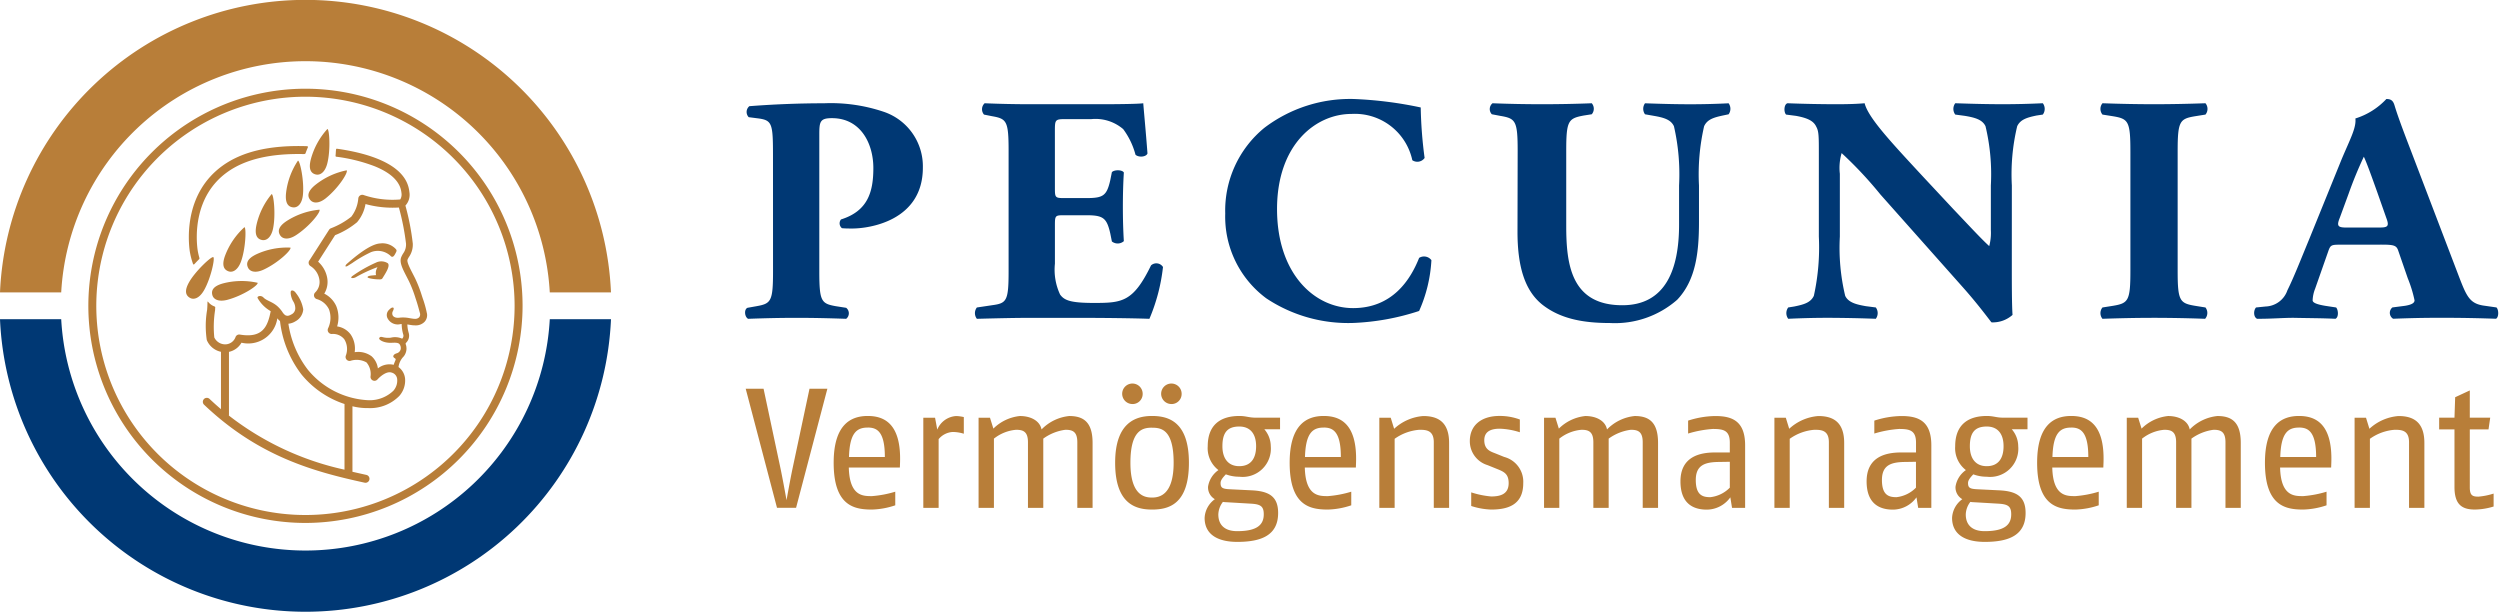 <svg xmlns="http://www.w3.org/2000/svg" viewBox="0 0 244 60">
  <path d="M196.353 25.65c0 2.053 0 4.043.07 5.085a2.89 2.89 0 0 1-2.05.727c-.035 0-1.181-1.611-2.815-3.443l-8.027-9.034a38.5 38.5 0 0 0-3.788-4.043 5.1 5.1 0 0 0-.174 2.022v6.128a20.165 20.165 0 0 0 .521 5.78c.313.663 1.112.852 2.016 1.01l.973.126a.929.929 0 0 1 0 1.106 135.485 135.485 0 0 0-4.657-.095c-1.286 0-2.571.032-3.892.095a.929.929 0 0 1 0-1.106l.591-.095c.938-.19 1.6-.379 1.911-1.042a21.952 21.952 0 0 0 .487-5.78v-8.023c0-1.737 0-2.243-.244-2.685-.243-.537-.764-.853-1.981-1.074l-.973-.126c-.243-.253-.209-1.011.139-1.106 1.634.063 3.371.095 4.8.095 1.182 0 2-.032 2.728-.095.348 1.422 2.606 3.822 5.734 7.2l2.919 3.127c1.564 1.643 2.708 2.889 3.507 3.616a4.973 4.973 0 0 0 .159-1.562v-4.359a20.176 20.176 0 0 0-.521-5.78c-.313-.663-1.077-.853-2.016-1.011l-.938-.126a.927.927 0 0 1 0-1.106c1.876.063 3.232.095 4.656.095 1.286 0 2.537-.032 3.892-.095a.928.928 0 0 1 0 1.106l-.626.095c-.9.19-1.564.379-1.876 1.042a20.151 20.151 0 0 0-.522 5.78zm32.037-1.769c-.834 0-.939.032-1.147.632l-1.286 3.664a3.386 3.386 0 0 0-.244 1.137c0 .19.278.379 1.251.537l1.042.158c.208.221.278.948-.069 1.106-1.216-.063-2.606-.063-4.066-.095-1.181 0-1.981.095-3.579.095-.382-.19-.347-.853-.1-1.106l.938-.095a2.333 2.333 0 0 0 2.12-1.579c.625-1.264 1.216-2.78 2.154-5.054l3.127-7.707c.834-1.99 1.459-3.1 1.355-4.011a6.98 6.98 0 0 0 3.023-1.9c.452 0 .66.158.8.632.278.916.7 2.085 1.564 4.327l4.726 12.382c.73 1.9 1.043 2.59 2.328 2.811l1.321.19c.208.158.278.916-.035 1.106a145.83 145.83 0 0 0-5.352-.095c-1.737 0-3.092.032-4.691.095a.677.677 0 0 1-.069-1.106l1.22-.158c.8-.126.938-.347.938-.537a12.4 12.4 0 0 0-.66-2.148l-.938-2.717c-.174-.505-.452-.569-1.668-.569zm3.826-1.674c.8 0 1.007-.095.695-.916l-.9-2.559c-.486-1.358-.989-2.776-1.3-3.439a38.77 38.77 0 0 0-1.481 3.6l-.869 2.369c-.347.853-.139.948.73.948zM75.444 15.29c0-3.19-.063-3.538-1.39-3.727l-.979-.126a.732.732 0 0 1 .063-1.074 96.398 96.398 0 0 1 7.3-.284 16.129 16.129 0 0 1 5.78.821 5.615 5.615 0 0 1 3.853 5.465c0 5.18-5.212 5.938-6.886 5.938-.379 0-.663 0-1.01-.032a.606.606 0 0 1-.095-.853c2.621-.821 3.159-2.685 3.159-5.022s-1.2-4.864-4.043-4.864c-1.169 0-1.232.347-1.232 1.611v13.33c0 2.937.19 3.159 1.611 3.411l1.011.158a.683.683 0 0 1 0 1.074c-1.769-.063-3.317-.095-4.833-.095s-3.032.032-4.738.095c-.347-.19-.41-.916-.063-1.074l.885-.158c1.422-.253 1.611-.474 1.611-3.411zm27.515 3.095c0 .884.032.948.885.948h2.179c1.643 0 1.99-.221 2.338-1.737l.158-.79c.221-.253 1.011-.253 1.169.032-.063 1.011-.095 2.148-.095 3.348s.032 2.338.095 3.349a.906.906 0 0 1-1.169.031l-.158-.789c-.347-1.516-.695-1.769-2.338-1.769h-2.179c-.853 0-.885.032-.885.979v3.759a5.725 5.725 0 0 0 .505 3c.411.568 1.011.821 3.316.821 2.748 0 3.822-.095 5.56-3.664a.767.767 0 0 1 1.168.158 17.924 17.924 0 0 1-1.325 5.055c-1.674-.063-4.706-.095-7.3-.095h-4.107c-1.516 0-3.064.032-5.432.095a.9.9 0 0 1 0-1.106l1.484-.221c1.422-.19 1.611-.41 1.611-3.316V14.69c0-2.874-.19-3.1-1.611-3.348l-.79-.158a.8.8 0 0 1 .063-1.106c1.485.063 3.033.095 4.549.095h6.7c2.022 0 3.822-.032 4.233-.095.032.505.253 2.779.411 4.9-.127.347-.853.411-1.169.126a7.3 7.3 0 0 0-1.2-2.5 4.151 4.151 0 0 0-3.1-.979h-2.526c-1.042 0-1.042.063-1.042 1.232zm35.704-7.897a42.031 42.031 0 0 0 .379 4.928.867.867 0 0 1-1.2.221 5.737 5.737 0 0 0-5.938-4.517c-3.506 0-7.265 3-7.265 9.286s3.633 9.665 7.423 9.665c3.822 0 5.591-2.748 6.444-4.9a.9.9 0 0 1 1.2.221 14.01 14.01 0 0 1-1.2 4.959 23.5 23.5 0 0 1-6.412 1.169 14.434 14.434 0 0 1-8.5-2.4 9.917 9.917 0 0 1-4.011-8.276 10.431 10.431 0 0 1 3.822-8.37 13.827 13.827 0 0 1 8.75-2.811 38.614 38.614 0 0 1 6.508.825zm9.461 4.233c0-2.937-.2-3.159-1.692-3.411l-.829-.158a.732.732 0 0 1 .067-1.074 124.182 124.182 0 0 0 9.686 0 .823.823 0 0 1 0 1.074l-.8.126c-1.493.284-1.692.505-1.692 3.443v7.3c0 3.7.431 7.77 5.474 7.77 4.246 0 5.539-3.538 5.539-7.865v-3.822a20.928 20.928 0 0 0-.5-5.78c-.3-.663-1.029-.853-1.924-1.011l-.9-.158a.914.914 0 0 1 0-1.074c1.791.063 3.085.095 4.445.095 1.227 0 2.455-.032 3.715-.095a.913.913 0 0 1 0 1.074l-.6.126c-.863.19-1.493.379-1.792 1.042a20.946 20.946 0 0 0-.5 5.78v3.538c0 2.969-.3 5.686-2.123 7.612a9.218 9.218 0 0 1-6.568 2.274c-2.521 0-4.777-.379-6.568-1.769-1.725-1.358-2.454-3.7-2.454-7.139zm64.415 11.687c0 2.969.2 3.19 1.725 3.443l.989.158a.869.869 0 0 1-.033 1.106 140.874 140.874 0 0 0-4.976-.095c-1.592 0-3.251.032-5.042.095a.868.868 0 0 1 0-1.106l1-.158c1.526-.253 1.725-.473 1.725-3.443V14.784c0-2.969-.2-3.19-1.725-3.443l-1-.158a.868.868 0 0 1 0-1.106c1.792.063 3.45.095 5.042.095 1.559 0 3.217-.032 5.009-.095a.868.868 0 0 1 0 1.106l-.989.158c-1.526.253-1.725.474-1.725 3.443z" fill="#003874"/>
  <path d="M77.696 49.564h-1.86L72.78 37.939h1.744l1.66 7.806c.249 1.2.582 3.072.582 3.072s.332-1.877.582-3.072l1.66-7.806h1.744zm10.131-3.933h-4.983c.066 2.823 1.412 2.79 2.259 2.79a10.533 10.533 0 0 0 2.275-.432v1.329a7.7 7.7 0 0 1-2.275.415c-1.727 0-3.737-.349-3.737-4.567 0-3.7 1.645-4.567 3.322-4.567 1.545 0 3.288.681 3.156 4.567zm-3.139-3.9c-1.079 0-1.76.531-1.827 2.873h3.5c.004-2.494-.776-2.876-1.673-2.876zm8.3.429a1.938 1.938 0 0 0-1.378.7v6.71h-1.495v-8.8h1.146l.216 1.163a2.127 2.127 0 0 1 1.86-1.328 4.093 4.093 0 0 1 .731.1v1.627a3.82 3.82 0 0 0-1.08-.172zm12.158 7.41v-6.411c0-1.063-.5-1.212-1.163-1.212a4.7 4.7 0 0 0-2.159.863v6.76h-1.495v-6.411c0-1.063-.5-1.212-1.163-1.212a4.046 4.046 0 0 0-2.159.863v6.76h-1.498v-8.8h1.113l.332 1.063a4.284 4.284 0 0 1 2.591-1.229c1.03 0 1.943.448 2.109 1.311a4.371 4.371 0 0 1 2.707-1.311c1.395 0 2.275.6 2.275 2.624v6.342zm7.292.163c-1.578 0-3.6-.532-3.6-4.567 0-3.953 2.042-4.567 3.6-4.567s3.6.515 3.6 4.567c.004 4.102-2.023 4.567-3.6 4.567zm-1.893-10.3a1 1 0 1 1 .98-1 .985.985 0 0 1-.981 1.003zm1.893 2.308c-.913 0-2.109.232-2.109 3.421 0 3.172 1.362 3.4 2.109 3.4s2.109-.282 2.109-3.4c0-3.235-1.196-3.418-2.109-3.418zm1.91-2.308a1 1 0 1 1 .98-1 .985.985 0 0 1-.98 1.003zm9.049 2.461a2.558 2.558 0 0 1 .631 1.661 2.754 2.754 0 0 1-3.073 2.973 3.689 3.689 0 0 1-1.311-.233c-.316.332-.515.581-.515.847 0 .5.216.581 1 .614l2.043.1c1.66.083 2.574.581 2.574 2.209 0 2.175-1.627 2.823-3.986 2.823-1.876 0-3.189-.7-3.189-2.341a2.379 2.379 0 0 1 1-1.827 1.318 1.318 0 0 1-.664-1.229 2.408 2.408 0 0 1 1.013-1.611 2.689 2.689 0 0 1-1.046-2.325c0-2.06 1.212-2.956 3.089-2.956.665 0 .914.166 1.612.166h2.358v1.13zm-1.4 7.258-2.258-.133a2.714 2.714 0 0 1-.382-.034 2.093 2.093 0 0 0-.448 1.229c0 .947.548 1.627 1.843 1.627 1.91 0 2.591-.6 2.591-1.644.004-.827-.357-.996-1.342-1.045zm-1.046-7.523c-1.2 0-1.644.648-1.644 1.926 0 1.163.548 1.943 1.644 1.943 1.146 0 1.645-.78 1.645-1.943.003-1.179-.545-1.926-1.641-1.926zm11.381 4.002h-4.983c.067 2.823 1.412 2.79 2.259 2.79a10.533 10.533 0 0 0 2.275-.432v1.329a7.7 7.7 0 0 1-2.275.415c-1.727 0-3.737-.349-3.737-4.567 0-3.7 1.644-4.567 3.322-4.567 1.545 0 3.288.681 3.156 4.567zm-3.139-3.9c-1.079 0-1.76.531-1.827 2.873h3.5c.004-2.494-.777-2.876-1.673-2.876zm10.744 7.839v-6.411c0-1.179-.748-1.212-1.412-1.212a4.777 4.777 0 0 0-2.408.88v6.743h-1.495v-8.8h1.113l.332 1.08a4.71 4.71 0 0 1 2.84-1.245c1.462 0 2.525.6 2.525 2.624v6.341zm5.597.163a6.99 6.99 0 0 1-1.943-.349v-1.329a8.765 8.765 0 0 0 1.943.4c.863 0 1.711-.2 1.711-1.3 0-.946-.5-1.129-1.2-1.411l-.863-.349a2.434 2.434 0 0 1-1.727-2.341c0-1.578 1.163-2.458 2.889-2.458a5.64 5.64 0 0 1 1.993.348v1.246a7.145 7.145 0 0 0-1.943-.349c-.83 0-1.528.233-1.528 1.129 0 .914.615 1.1 1.079 1.279l.864.349a2.5 2.5 0 0 1 1.86 2.557c.004 2.18-1.591 2.578-3.135 2.578zm14.794-.163v-6.411c0-1.063-.5-1.212-1.163-1.212a4.7 4.7 0 0 0-2.159.863v6.76h-1.495v-6.411c0-1.063-.5-1.212-1.163-1.212a4.046 4.046 0 0 0-2.159.863v6.76h-1.49v-8.8h1.113l.332 1.063a4.284 4.284 0 0 1 2.591-1.229c1.03 0 1.943.448 2.109 1.311a4.371 4.371 0 0 1 2.707-1.311c1.395 0 2.275.6 2.275 2.624v6.342zm8.718 0-.166-1.03a2.843 2.843 0 0 1-2.292 1.2c-1.08 0-2.575-.382-2.575-2.757 0-2.409 1.877-2.823 3.371-2.823h1.445v-.964c0-1.212-.648-1.329-1.661-1.329a10.769 10.769 0 0 0-2.408.448v-1.262a8.927 8.927 0 0 1 2.641-.448c1.594 0 2.923.432 2.923 2.856v6.109zm-.216-4.5-1.08.017c-1.362.017-2.242.315-2.242 1.76 0 1.478.664 1.678 1.412 1.678a3.142 3.142 0 0 0 1.91-.93zm9.667 4.5v-6.411c0-1.179-.748-1.212-1.412-1.212a4.777 4.777 0 0 0-2.408.88v6.743h-1.495v-8.8h1.113l.332 1.08a4.71 4.71 0 0 1 2.84-1.245c1.462 0 2.525.6 2.525 2.624v6.341zm8.717 0-.166-1.03a2.843 2.843 0 0 1-2.292 1.2c-1.08 0-2.575-.382-2.575-2.757 0-2.409 1.877-2.823 3.371-2.823h1.451v-.964c0-1.212-.648-1.329-1.661-1.329a10.769 10.769 0 0 0-2.408.448v-1.262a8.927 8.927 0 0 1 2.641-.448c1.594 0 2.923.432 2.923 2.856v6.109zm-.216-4.5-1.079.017c-1.362.017-2.242.315-2.242 1.76 0 1.478.664 1.678 1.412 1.678a3.142 3.142 0 0 0 1.91-.93zm9.35-3.176a2.558 2.558 0 0 1 .631 1.661 2.754 2.754 0 0 1-3.072 2.973 3.692 3.692 0 0 1-1.312-.233c-.315.332-.515.581-.515.847 0 .5.215.581 1 .614l2.043.1c1.661.083 2.575.581 2.575 2.209 0 2.175-1.628 2.823-3.986 2.823-1.877 0-3.189-.7-3.189-2.341a2.38 2.38 0 0 1 1-1.827 1.319 1.319 0 0 1-.664-1.229 2.407 2.407 0 0 1 1.013-1.611 2.69 2.69 0 0 1-1.046-2.325c0-2.06 1.212-2.956 3.089-2.956.664 0 .914.166 1.611.166h2.358v1.13zm-1.4 7.258-2.259-.133a2.7 2.7 0 0 1-.382-.034 2.094 2.094 0 0 0-.448 1.229c0 .947.548 1.627 1.844 1.627 1.91 0 2.591-.6 2.591-1.644.004-.827-.361-.996-1.341-1.045zm-1.046-7.523c-1.2 0-1.644.648-1.644 1.926 0 1.163.548 1.943 1.644 1.943 1.146 0 1.645-.78 1.645-1.943.004-1.179-.544-1.926-1.64-1.926zm11.382 4.002h-4.982c.066 2.823 1.411 2.79 2.259 2.79a10.526 10.526 0 0 0 2.275-.432v1.329a7.7 7.7 0 0 1-2.275.415c-1.727 0-3.737-.349-3.737-4.567 0-3.7 1.645-4.567 3.322-4.567 1.545 0 3.289.681 3.156 4.567zm-3.139-3.9c-1.079 0-1.76.531-1.827 2.873h3.5c.004-2.494-.776-2.876-1.673-2.876zm15.061 7.839v-6.411c0-1.063-.5-1.212-1.163-1.212a4.7 4.7 0 0 0-2.159.863v6.76h-1.495v-6.411c0-1.063-.5-1.212-1.163-1.212a4.044 4.044 0 0 0-2.159.863v6.76h-1.494v-8.8h1.112l.333 1.063a4.282 4.282 0 0 1 2.59-1.229c1.03 0 1.943.448 2.109 1.311a4.373 4.373 0 0 1 2.707-1.311c1.4 0 2.275.6 2.275 2.624v6.342zm10.314-3.939h-4.983c.067 2.823 1.412 2.79 2.259 2.79a10.533 10.533 0 0 0 2.275-.432v1.329a7.7 7.7 0 0 1-2.275.415c-1.727 0-3.737-.349-3.737-4.567 0-3.7 1.644-4.567 3.322-4.567 1.545 0 3.288.681 3.156 4.567zm-3.139-3.9c-1.079 0-1.76.531-1.827 2.873h3.5c-.001-2.494-.777-2.876-1.673-2.876zm10.741 7.839v-6.411c0-1.179-.747-1.212-1.411-1.212a4.777 4.777 0 0 0-2.408.88v6.743h-1.495v-8.8h1.114l.333 1.08a4.708 4.708 0 0 1 2.84-1.245c1.462 0 2.524.6 2.524 2.624v6.341zm6.428.162c-1.262 0-1.993-.482-1.993-2.209v-5.614h-1.495v-1.146h1.495l.067-1.993 1.428-.664v2.657h1.993l-.166 1.146h-1.827v5.664c0 .781.266.9.83.9a6.722 6.722 0 0 0 1.495-.3v1.262a6.436 6.436 0 0 1-1.827.297z" fill="#b87e39"/>
  <g fill="#b87e39">
    <path d="M37.102 23.76c-1.012.055-2.59 1.422-3.109 1.871l-.129.111c-.089.074-.17.2-.139.25a.048.048 0 0 0 .043.019.469.469 0 0 0 .207-.086c.1-.063.247-.153.411-.257a12.371 12.371 0 0 1 1.827-1.06 1.839 1.839 0 0 1 1.88.34c.083.092.14.127.22.111s.148-.081.245-.259c.15-.274.2-.348.073-.492a1.775 1.775 0 0 0-1.529-.547m-.369 1.853a13.128 13.128 0 0 0-2.357 1.338c-.1.083-.14.177-.022.188a.675.675 0 0 0 .408-.106 13.814 13.814 0 0 1 2.051-.95l.034-.01a1.47 1.47 0 0 0-.116.249.93.93 0 0 0-.029.529l-.354.03c-.388.034-.456.1-.474.161-.025.079.283.152.619.191a4.47 4.47 0 0 0 .637.032.243.243 0 0 0 .2-.109c.233-.392.812-1.217.509-1.472a1.191 1.191 0 0 0-1.111-.071"/>
    <path d="M29.816 51.039a21.19 21.19 0 1 1 21.187-21.191 21.213 21.213 0 0 1-21.187 21.191m0-41.6a20.413 20.413 0 1 0 20.409 20.412A20.434 20.434 0 0 0 29.816 9.439"/>
    <path d="M19.908 28.34c-.436.756-.978.956-1.375.727s-.573-.664-.061-1.554c.6-1.045 2.162-2.522 2.348-2.415s-.257 2.106-.912 3.242m2.306.916c-.842.228-1.367-.013-1.488-.455s.063-.875 1.053-1.144a7.163 7.163 0 0 1 3.368-.056c.067.248-1.415 1.243-2.934 1.655m1.31-3.732c-.3.821-.8 1.111-1.228.955s-.68-.555-.33-1.52a7.147 7.147 0 0 1 1.893-2.787c.2.073.112 2.119-.335 3.352m3.128-3.217c-.18.854-.636 1.211-1.084 1.117s-.751-.455-.538-1.46a7.144 7.144 0 0 1 1.486-3.023c.209.044.406 2.082.135 3.366m2.916-3.29c-.09.868-.505 1.271-.961 1.223s-.794-.374-.687-1.4a7.154 7.154 0 0 1 1.162-3.162c.213.022.622 2.028.486 3.334m2.377-3.055c-.217.845-.687 1.182-1.131 1.069s-.73-.487-.474-1.482a7.148 7.148 0 0 1 1.616-2.956c.207.054.316 2.1-.012 3.369m-6.194 10.35c-.79.371-1.349.224-1.544-.19s-.09-.873.839-1.31a7.147 7.147 0 0 1 3.307-.639c.109.232-1.177 1.469-2.6 2.139m3.155-3.362c-.731.478-1.305.41-1.556.027s-.211-.852.649-1.414a7.144 7.144 0 0 1 3.186-1.093c.141.215-.962 1.619-2.279 2.48m2.922-3.618c-.677.551-1.254.544-1.544.19s-.3-.825.5-1.474a7.145 7.145 0 0 1 3.054-1.42c.162.2-.787 1.71-2.007 2.7"/>
    <path d="M18.958 25.79c.155-.161.282-.3.373-.389.034-.034.065-.07.1-.1s.046-.07.022-.162a6.084 6.084 0 0 1-.172-.79c-.152-1.169-.392-5.169 2.884-7.536 1.749-1.264 4.21-1.848 7.493-1.775.045 0 .135-.008.161-.076.073-.2.151-.4.232-.588.027-.064-.039-.1-.08-.106-3.607-.12-6.317.51-8.261 1.914-3.623 2.619-3.365 6.989-3.2 8.267a6.967 6.967 0 0 0 .329 1.309.069.069 0 0 0 .119.031m21.966 5.165a.527.527 0 0 1-.392.165 1.431 1.431 0 0 1-.153-.007c-.161-.017-.322-.046-.464-.071a3.059 3.059 0 0 0-.933-.034c-.406.047-.572-.1-.642-.2a.444.444 0 0 1 0-.43c.085-.163.151-.369-.022-.36-.123.008-.213.09-.364.239a.7.7 0 0 0-.08.892 1.112 1.112 0 0 0 1.2.489l.129-.015a3.789 3.789 0 0 0 .147 1 .394.394 0 0 1-.1.434 1.68 1.68 0 0 0-1.1-.1 2.114 2.114 0 0 1-.834-.06c-.15-.033-.26-.023-.306.123s.477.478 1.224.437c.478-.027.709.005.8.2a.613.613 0 0 1 .07.442.545.545 0 0 1-.387.385c-.213.069-.3.152-.33.271-.023.092.088.182.157.217a.128.128 0 0 1 .062.167c-.02.05-.118.263-.182.468a1.8 1.8 0 0 0-1.542.35 1.919 1.919 0 0 0-.612-1.182 2.2 2.2 0 0 0-1.653-.4 2.437 2.437 0 0 0-.388-1.724 2 2 0 0 0-1.325-.793 2.977 2.977 0 0 0-.088-1.988 2.528 2.528 0 0 0-1.168-1.21 2.195 2.195 0 0 0 .3-1.458 2.775 2.775 0 0 0-.9-1.659l1.658-2.59a7.877 7.877 0 0 0 2.144-1.264 3.68 3.68 0 0 0 .823-1.773 10.01 10.01 0 0 0 3.259.339 24.024 24.024 0 0 1 .693 3.5 1.466 1.466 0 0 1-.254.951 2.212 2.212 0 0 0-.211.394c-.2.5.127 1.127.536 1.922l.229.45a11.9 11.9 0 0 1 .62 1.6l.082.249c.168.5.33 1.145.348 1.2a.465.465 0 0 1-.051.433m-7.3 14.887a28.182 28.182 0 0 1-11.288-5.284.39.39 0 0 0 .011-.086v-6.128a1.85 1.85 0 0 0 1.221-.894 2.871 2.871 0 0 0 3.5-2.381 1.506 1.506 0 0 0 .261.269 10.513 10.513 0 0 0 2.089 5.2 9.088 9.088 0 0 0 4.207 2.894zm8.039-15.274a10.124 10.124 0 0 0-.408-1.459l-.08-.244a12.642 12.642 0 0 0-.657-1.692 24.23 24.23 0 0 0-.234-.459c-.279-.541-.594-1.154-.508-1.372a1.565 1.565 0 0 1 .153-.281 2.1 2.1 0 0 0 .358-1.3 23.8 23.8 0 0 0-.719-3.695 1.547 1.547 0 0 0 .386-1.334c-.272-2.775-4.247-3.822-7.083-4.217-.023 0-.064.016-.073.08-.026.184-.024.388-.048.6a.086.086 0 0 0 .057.1 16.215 16.215 0 0 1 3.742.927c1.642.663 2.527 1.535 2.631 2.591a.937.937 0 0 1-.116.656 8.833 8.833 0 0 1-3.567-.428.389.389 0 0 0-.527.328 3.4 3.4 0 0 1-.68 1.78 7.524 7.524 0 0 1-1.994 1.134.387.387 0 0 0-.183.151l-1.886 2.945a.439.439 0 0 0-.053.071.389.389 0 0 0 .144.531 1.913 1.913 0 0 1 .857 1.332 1.418 1.418 0 0 1-.419 1.238.388.388 0 0 0 .151.639 1.9 1.9 0 0 1 1.2 1 2.378 2.378 0 0 1-.092 1.867.389.389 0 0 0 .358.542h.022a1.4 1.4 0 0 1 1.207.514 1.81 1.81 0 0 1 .147 1.605.389.389 0 0 0 .44.506 1.963 1.963 0 0 1 1.582.151 1.757 1.757 0 0 1 .389 1.4.389.389 0 0 0 .678.265c.291-.324.908-.83 1.37-.678a.728.728 0 0 1 .56.693 1.49 1.49 0 0 1-.379 1.088 3.353 3.353 0 0 1-2.464.919 8.139 8.139 0 0 1-5.888-2.988 9.7 9.7 0 0 1-1.889-4.476 1.594 1.594 0 0 0 .68-.232 1.447 1.447 0 0 0 .77-1.164 3.5 3.5 0 0 0-.7-1.577c-.136-.194-.3-.324-.467-.25-.128.056-.051.677.214 1.082a1.3 1.3 0 0 1 .174.687.667.667 0 0 1-.38.547c-.266.152-.4.168-.6.072a1.162 1.162 0 0 1-.293-.334 3.133 3.133 0 0 0-.458-.528c-.5-.451-1.075-.549-1.371-.86-.245-.257-.658-.137-.571.055a3.354 3.354 0 0 0 1.15 1.2l.124.083c-.294 1.5-.789 2.653-3.006 2.277a.388.388 0 0 0-.417.218 1.077 1.077 0 0 1-1.064.737 1.181 1.181 0 0 1-1.017-.673 10.364 10.364 0 0 1 .072-2.63l.008-.087c0-.053 0-.115.013-.183a.129.129 0 0 0-.073-.127 1.4 1.4 0 0 1-.629-.457c-.021-.026-.059-.024-.058.034 0 .233-.011.463-.027.67l-.007.085a9.338 9.338 0 0 0-.034 2.941 1.922 1.922 0 0 0 1.386 1.154v5.6c-.371-.318-.742-.65-1.113-1a.389.389 0 1 0-.536.564c5.29 5.03 10.643 6.517 15.672 7.61a.384.384 0 0 0 .083.009.389.389 0 0 0 .083-.769c-.45-.1-.9-.2-1.357-.305v-6.393a6.04 6.04 0 0 0 1.379.178h.177a3.983 3.983 0 0 0 3.02-1.19 2.268 2.268 0 0 0 .561-1.681 1.588 1.588 0 0 0-.642-1.135 1.8 1.8 0 0 1 .511-1.041 1.261 1.261 0 0 0 .269-.758.927.927 0 0 0-.015-.167v-.043a1.948 1.948 0 0 0-.06-.218c-.006-.018-.012-.034-.015-.048s.024-.057.087-.135a.946.946 0 0 0 .213-.939 3.351 3.351 0 0 1-.127-.809h.017c.114.021.255.047.437.07a2.333 2.333 0 0 0 .293.02h.026a1.177 1.177 0 0 0 .911-.352.95.95 0 0 0 .226-.835"/>
  </g>
  <path fill="#b87e39" d="M5.974 28.54a23.878 23.878 0 0 1 47.684 0h5.974A29.844 29.844 0 0 0 0 28.54z"/>
  <path fill="#003874" d="M53.659 31.155a23.878 23.878 0 0 1-47.685 0H0a29.844 29.844 0 0 0 59.632 0z"/>
</svg>